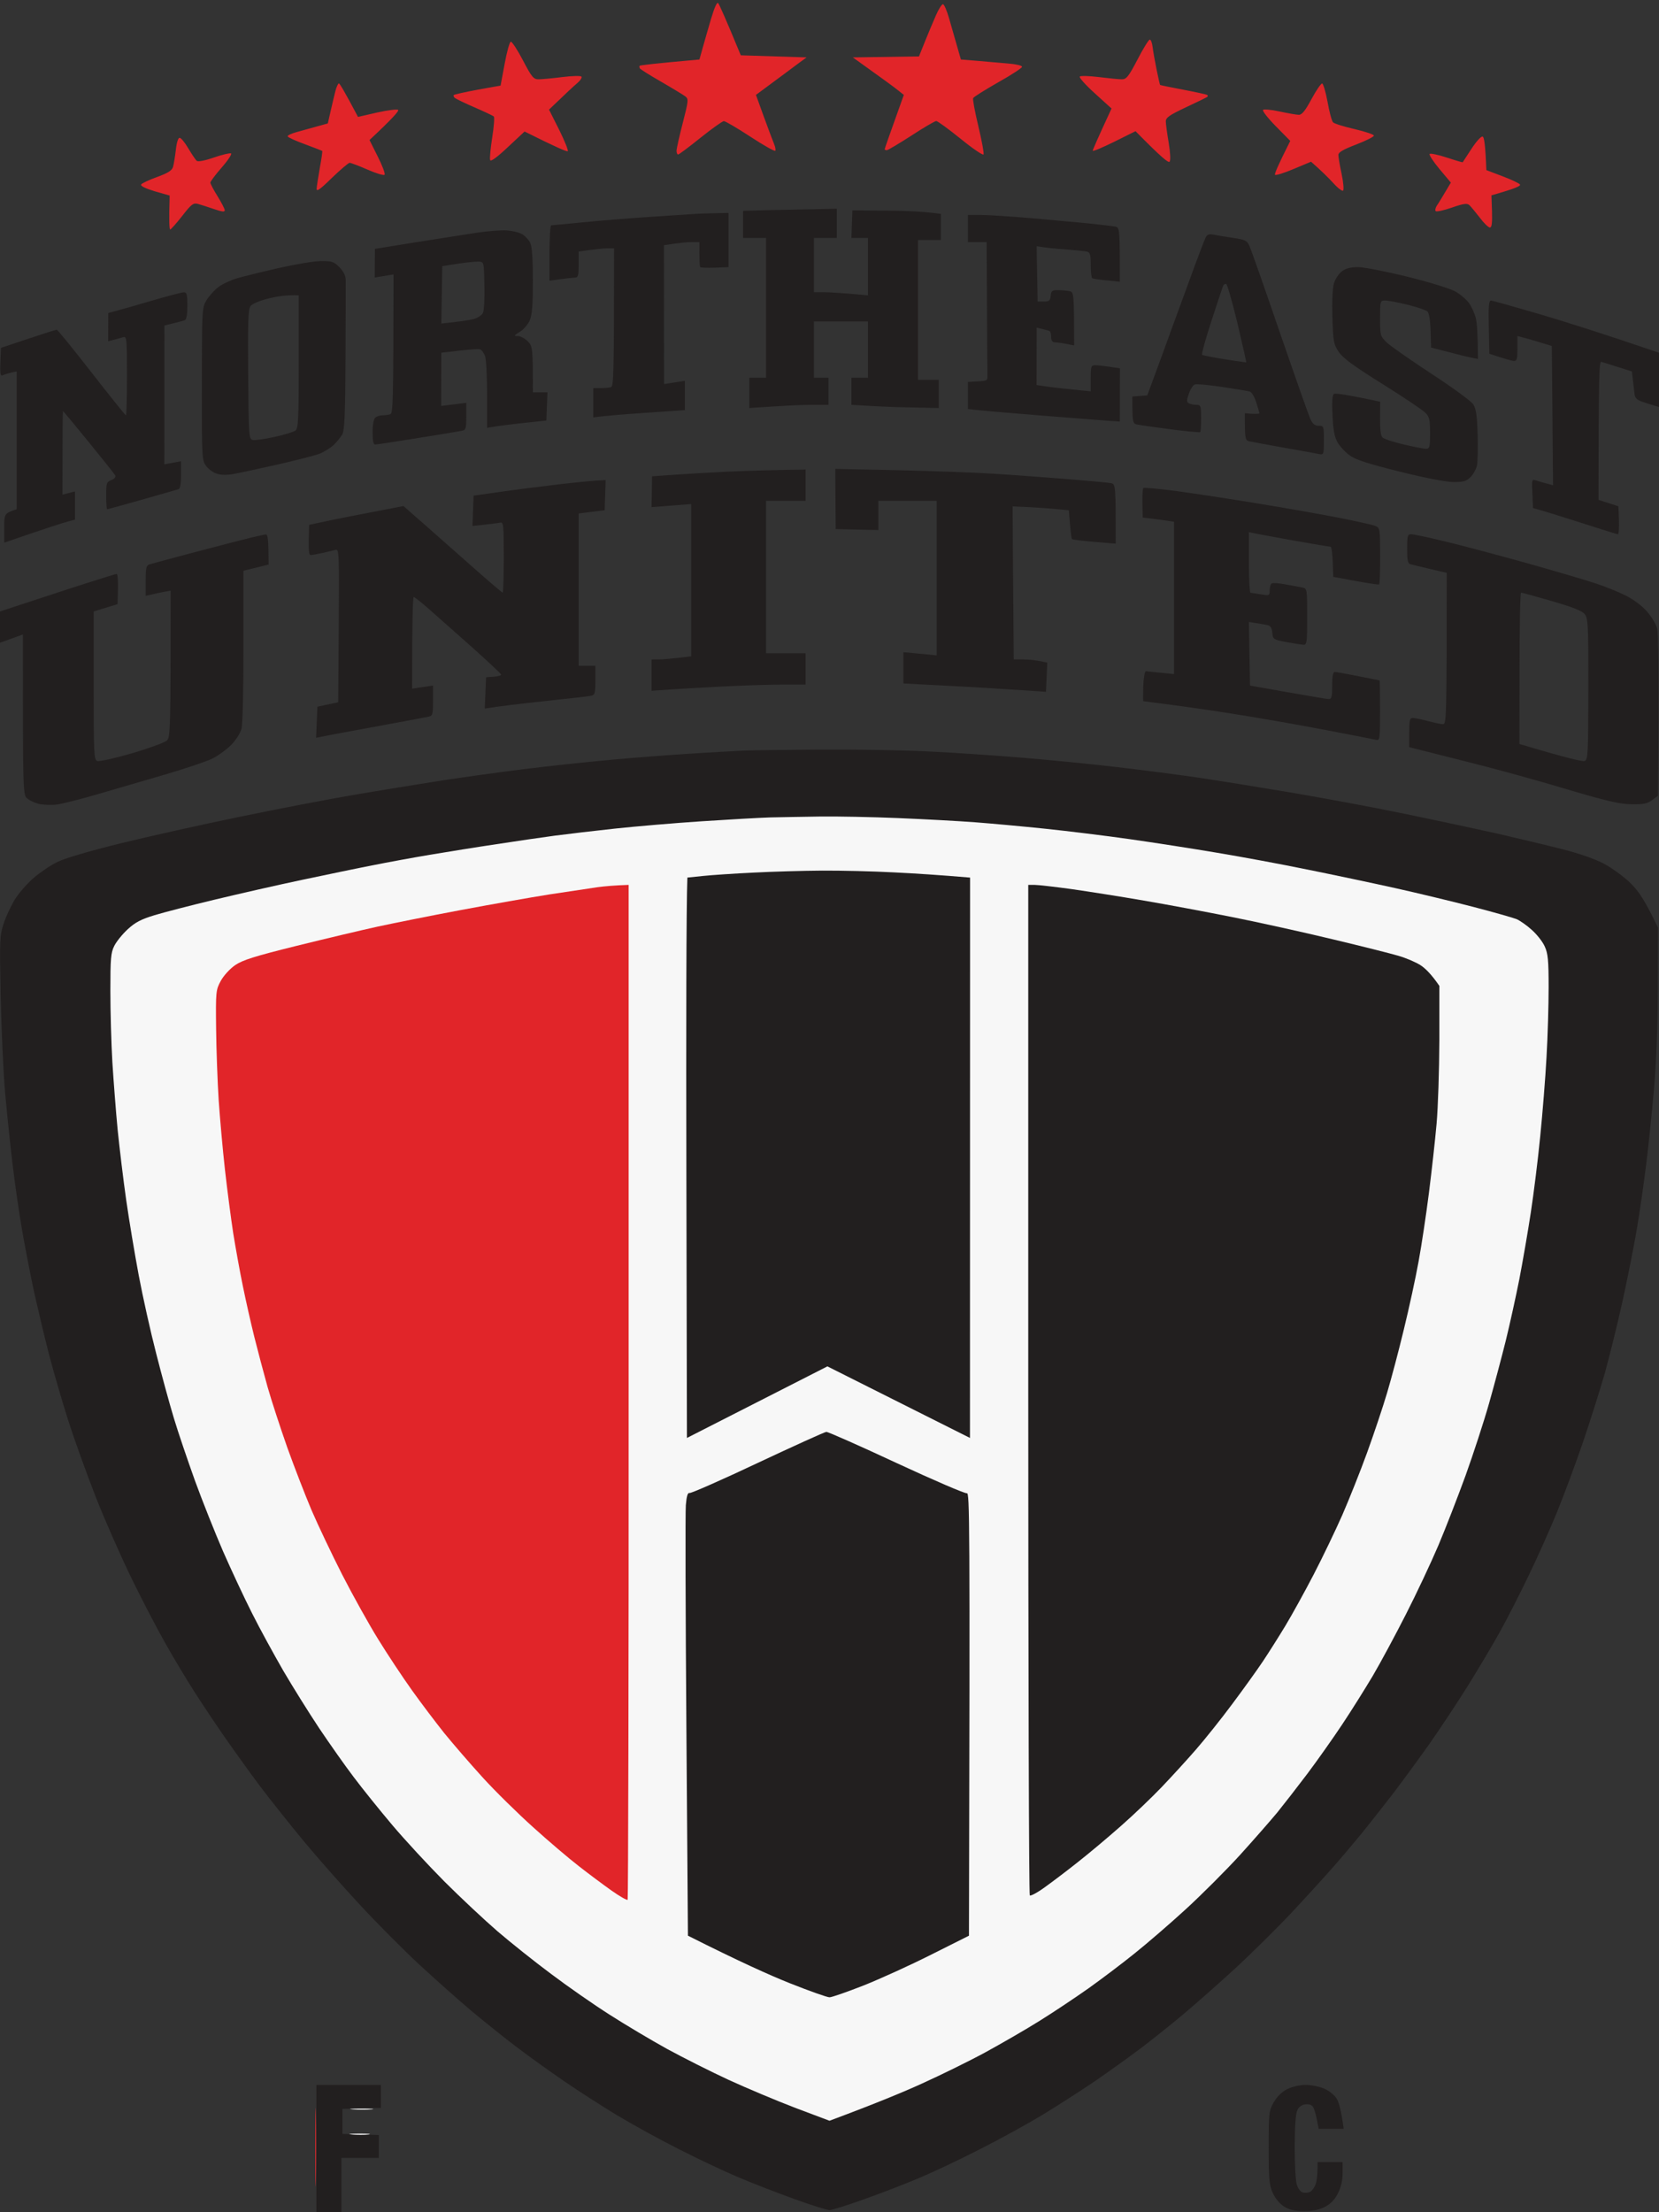 <svg xmlns="http://www.w3.org/2000/svg" viewBox="0 0 150 200" width="150" height="200">
	<rect x="0" y="0" width="150" height="200" fill="#333333" stroke="none"/>
	<style>
		tspan { white-space:pre }
		.shp0 { fill: #e12529 } 
		.shp1 { fill: #221f1f } 
		.shp2 { fill: #f7f7f7 } 
	</style>
	<g >
		<path class="shp0" d="M64.29 1.7C64.03 2.58 63.69 3.77 63.53 4.34L63.24 5.38C59.08 5.75 57.85 5.9 57.83 5.95C57.8 6 57.81 6.1 57.85 6.18C57.89 6.26 58.75 6.8 59.78 7.39C60.8 7.98 61.78 8.58 61.96 8.71C62.27 8.95 62.25 9.1 61.73 11.13C61.42 12.33 61.17 13.45 61.17 13.63C61.17 13.81 61.23 13.96 61.31 13.97C61.39 13.97 62.3 13.29 63.33 12.46C64.37 11.63 65.32 10.95 65.45 10.95C65.58 10.95 66.66 11.58 67.85 12.36C69.04 13.14 70.05 13.71 70.1 13.63C70.15 13.55 70.1 13.28 69.99 13.02C69.88 12.76 69.47 11.66 69.07 10.57L68.35 8.58C70.88 6.71 71.91 5.94 72.27 5.67L72.93 5.19L66.98 5C65.53 1.49 65.03 0.39 64.93 0.28C64.83 0.16 64.59 0.69 64.29 1.7ZM84.63 1.37C84.39 1.91 83.95 2.97 83.64 3.73L83.09 5.1L77.11 5.19C79.85 7.15 80.89 7.91 81.18 8.15L81.72 8.58C80.38 12.31 79.99 13.44 79.99 13.49C79.99 13.54 80.07 13.58 80.18 13.58C80.28 13.58 81.27 12.99 82.39 12.27C83.5 11.54 84.52 10.95 84.65 10.94C84.77 10.94 85.77 11.67 86.86 12.55C87.94 13.43 88.88 14.07 88.93 13.96C88.98 13.86 88.77 12.71 88.46 11.42C88.15 10.12 87.93 8.97 87.99 8.87C88.04 8.76 89.05 8.13 90.24 7.45C91.44 6.78 92.41 6.14 92.41 6.04C92.41 5.93 91.88 5.8 91.23 5.75C90.59 5.69 89.34 5.59 88.47 5.51L86.88 5.38C86.33 3.48 86.01 2.35 85.81 1.65C85.61 0.95 85.36 0.38 85.26 0.38C85.15 0.38 84.87 0.82 84.63 1.37ZM102.85 5.38C102.05 6.91 101.85 7.17 101.44 7.17C101.18 7.17 100.25 7.08 99.37 6.97C98.49 6.86 97.71 6.84 97.63 6.92C97.55 7.01 98.16 7.69 98.99 8.44L100.5 9.81C99.18 12.66 98.8 13.55 98.8 13.63C98.81 13.71 99.68 13.34 100.74 12.82L102.67 11.86C105.05 14.28 105.64 14.74 105.75 14.62C105.85 14.51 105.82 13.83 105.67 12.92C105.53 12.09 105.41 11.22 105.41 10.99C105.4 10.64 105.7 10.42 107.23 9.7C108.24 9.23 109.11 8.8 109.16 8.76C109.21 8.71 109.21 8.64 109.16 8.59C109.11 8.54 108.13 8.33 106.99 8.11C105.86 7.9 104.91 7.7 104.89 7.68C104.87 7.66 104.73 7.05 104.58 6.32C104.43 5.59 104.27 4.68 104.22 4.29C104.18 3.9 104.06 3.58 103.96 3.58C103.86 3.58 103.36 4.39 102.85 5.38ZM45.63 5.76C45.43 6.85 45.26 7.74 45.26 7.74C45.26 7.74 44.33 7.9 43.19 8.11C42.05 8.32 41.08 8.54 41.03 8.59C40.98 8.64 41.02 8.76 41.12 8.85C41.23 8.94 42.03 9.33 42.91 9.71C43.79 10.09 44.57 10.46 44.65 10.53C44.72 10.6 44.66 11.47 44.5 12.45C44.35 13.44 44.26 14.35 44.32 14.48C44.38 14.63 44.98 14.19 45.92 13.3L47.43 11.89C50.35 13.35 51.26 13.73 51.33 13.67C51.41 13.62 51.06 12.75 50.56 11.74L49.64 9.91C51.21 8.4 51.9 7.76 52.19 7.52C52.48 7.27 52.65 7.01 52.57 6.92C52.48 6.84 51.7 6.86 50.82 6.97C49.94 7.08 48.98 7.17 48.7 7.17C48.24 7.17 48.08 6.98 47.29 5.47C46.8 4.53 46.3 3.77 46.19 3.77C46.08 3.77 45.83 4.67 45.63 5.76ZM30.32 8.25C30.22 8.64 30.03 9.46 29.89 10.06L29.64 11.16C28.18 11.56 27.36 11.79 26.86 11.93C26.37 12.06 25.98 12.24 26.01 12.33C26.04 12.42 26.74 12.74 27.57 13.04C28.4 13.35 29.1 13.62 29.13 13.64C29.17 13.66 29.07 14.35 28.92 15.16C28.78 15.98 28.64 16.83 28.63 17.05C28.61 17.36 28.91 17.16 30.01 16.08C30.79 15.33 31.51 14.72 31.61 14.72C31.72 14.72 32.44 14.99 33.22 15.33C33.99 15.67 34.69 15.88 34.77 15.8C34.85 15.71 34.57 14.98 34.16 14.16L33.41 12.66C35.54 10.67 36.09 10.02 36 9.94C35.92 9.85 35.07 9.96 34.11 10.17L32.37 10.57C31.13 8.22 30.71 7.54 30.64 7.54C30.56 7.55 30.42 7.87 30.32 8.25ZM118.58 8.96C118.02 10 117.72 10.38 117.44 10.38C117.23 10.38 116.45 10.24 115.7 10.08C114.95 9.92 114.27 9.85 114.2 9.94C114.12 10.02 114.64 10.69 115.36 11.42L116.66 12.74C115.52 15 115.23 15.72 115.28 15.8C115.33 15.88 116.09 15.65 116.96 15.28L118.54 14.62C119.51 15.47 120.13 16.09 120.55 16.55C120.96 17.01 121.36 17.31 121.44 17.23C121.52 17.14 121.46 16.46 121.3 15.71C121.14 14.96 121.01 14.19 121.01 14.01C121.01 13.77 121.43 13.52 122.61 13.07C123.49 12.73 124.22 12.37 124.22 12.26C124.22 12.16 123.43 11.89 122.47 11.67C121.52 11.45 120.64 11.18 120.53 11.06C120.41 10.94 120.19 10.11 120.03 9.2C119.86 8.29 119.64 7.55 119.54 7.55C119.43 7.55 119 8.18 118.58 8.96ZM133.06 13.43C132.63 14.09 132.27 14.64 132.25 14.67C132.23 14.69 131.58 14.5 130.8 14.24C130.03 13.99 129.33 13.84 129.26 13.92C129.19 13.99 129.59 14.61 130.15 15.28L131.18 16.51C130.4 17.83 130.06 18.38 129.92 18.58C129.78 18.79 129.74 19.02 129.81 19.09C129.89 19.16 130.55 19.02 131.27 18.77C132.33 18.4 132.64 18.36 132.85 18.54C132.99 18.67 133.41 19.18 133.79 19.67C134.16 20.17 134.58 20.57 134.71 20.57C134.88 20.57 134.93 20.17 134.9 19.11L134.85 17.66C137.07 17.03 137.51 16.81 137.43 16.68C137.36 16.57 136.64 16.23 135.84 15.93L134.39 15.38C134.3 13.04 134.19 12.41 134.06 12.35C133.93 12.29 133.5 12.76 133.06 13.43ZM15.9 13.54C15.83 14.13 15.72 14.82 15.65 15.07C15.56 15.41 15.22 15.63 14.21 16C13.48 16.26 12.83 16.57 12.76 16.68C12.68 16.81 13.13 17.03 13.98 17.29L15.34 17.68C15.27 20.06 15.31 20.75 15.39 20.75C15.46 20.74 15.95 20.19 16.47 19.53C17.29 18.47 17.47 18.33 17.88 18.43C18.14 18.5 18.79 18.71 19.34 18.9C20.07 19.15 20.32 19.18 20.32 19.01C20.32 18.88 20.02 18.31 19.67 17.74C19.31 17.17 19.02 16.61 19.02 16.51C19.02 16.41 19.48 15.79 20.05 15.14C20.62 14.49 20.99 13.92 20.89 13.87C20.79 13.82 20.09 13.98 19.34 14.24C18.51 14.53 17.9 14.64 17.79 14.54C17.68 14.45 17.34 13.94 17.03 13.42C16.72 12.89 16.37 12.46 16.24 12.46C16.11 12.45 15.97 12.89 15.9 13.54Z" />
		<path fill-rule="evenodd" class="shp1" d="M75.66 18.87L75.66 21.51L73.59 21.51L73.59 26.42L74.48 26.42C74.97 26.42 76.08 26.48 78.48 26.7L78.48 21.51L76.98 21.51L77.07 19.02L80.18 19.04C81.88 19.05 83.68 19.13 85.07 19.34L85.07 21.7L83 21.7L83 34.34L84.88 34.34L84.88 36.89L82.48 36.84C81.16 36.82 79.38 36.75 76.98 36.6L76.98 34.15L78.48 34.15L78.48 29.06L73.59 29.06L73.59 34.15L74.91 34.15L74.91 36.6L73.35 36.6C72.5 36.6 70.89 36.67 67.75 36.89L67.75 34.15L69.26 34.15L69.26 21.51L67.19 21.51L67.19 19.06L69.4 19C70.62 18.97 72.52 18.93 75.66 18.87ZM65.87 19.25L65.87 24.15L64.63 24.2C63.95 24.22 63.36 24.2 63.31 24.15C63.26 24.1 63.23 23.57 63.24 21.89L62.53 21.89C62.14 21.88 61.42 21.95 60.03 22.17L60.04 34.72L61.92 34.43L61.92 37.08L58.39 37.32C56.45 37.45 54.59 37.6 53.64 37.74L53.64 35.09L54.3 35.09C54.66 35.09 55.08 35.05 55.24 35C55.48 34.92 55.52 34.05 55.52 22.45L54.91 22.45C54.57 22.46 53.85 22.52 52.32 22.74L52.32 23.92C52.32 24.91 52.27 25.09 51.99 25.1C51.81 25.1 51.22 25.16 49.68 25.38L49.68 22.88C49.69 21.5 49.75 20.38 49.83 20.37C49.91 20.37 51.15 20.25 52.6 20.11C54.05 19.96 56.68 19.75 58.44 19.63C60.2 19.52 61.98 19.4 62.39 19.37C62.8 19.33 63.76 19.29 65.87 19.25ZM87.52 19.43L88.69 19.43C89.34 19.44 91.31 19.56 93.07 19.71C94.83 19.87 97.2 20.08 98.34 20.19C99.48 20.31 100.6 20.44 100.83 20.48C101.24 20.56 101.25 20.63 101.25 25.47L100.08 25.35C99.43 25.29 98.84 25.2 98.76 25.16C98.68 25.13 98.62 24.58 98.62 23.96C98.62 23.04 98.56 22.82 98.29 22.75C98.11 22.7 97.24 22.62 96.36 22.55C95.48 22.49 94.53 22.4 93.73 22.26L93.82 27.26L94.39 27.26C94.86 27.26 94.96 27.19 95 26.75C95.04 26.29 95.12 26.23 95.66 26.23C95.99 26.23 96.46 26.27 96.69 26.32C97.1 26.41 97.11 26.48 97.12 31.23L96.41 31.09C96.02 31.01 95.55 30.95 95.37 30.95C95.15 30.94 95.04 30.79 95.04 30.47C95.04 30.21 94.98 29.97 94.9 29.93C94.83 29.89 94.53 29.81 93.73 29.62L93.72 34.81L94.62 34.94C95.11 35.02 96.21 35.14 98.62 35.38L98.62 34.2C98.62 33.1 98.65 33.02 99.04 33.02C99.28 33.02 99.87 33.08 101.26 33.3L101.25 38.11L100.17 38.04C99.58 37.99 96.76 37.77 93.91 37.55C91.07 37.32 88.46 37.1 87.52 36.98L87.52 34.53L88.41 34.48C89.3 34.43 89.3 34.43 89.28 33.77C89.27 33.41 89.25 30.59 89.21 21.89L87.52 21.89L87.52 19.43ZM45.83 20.83C46.35 20.87 46.98 21.02 47.24 21.19C47.5 21.35 47.82 21.7 47.95 21.97C48.1 22.29 48.18 23.42 48.18 25.38C48.18 27.56 48.11 28.47 47.9 28.96C47.74 29.33 47.34 29.79 47 30C46.46 30.33 46.44 30.38 46.82 30.38C47.05 30.38 47.45 30.59 47.71 30.85C48.16 31.3 48.18 31.43 48.18 35.47L49.5 35.47L49.4 38.02L47.33 38.24C46.2 38.36 44.99 38.51 44.04 38.68L44.04 35.66C44.04 34 43.96 32.43 43.85 32.17C43.75 31.91 43.56 31.65 43.43 31.59C43.3 31.53 42.45 31.57 39.9 31.89L39.89 36.7L42.16 36.42L42.16 37.64C42.16 38.76 42.12 38.88 41.73 38.95C41.5 39 39.7 39.3 37.74 39.61C35.77 39.93 34.05 40.19 33.92 40.19C33.76 40.19 33.69 39.84 33.69 39.1C33.68 38.5 33.78 37.91 33.91 37.78C34.04 37.65 34.34 37.55 34.57 37.55C34.81 37.55 35.13 37.5 35.29 37.45C35.53 37.37 35.57 36.49 35.58 24.81L33.88 25.09L33.9 22.5L37.61 21.9C39.64 21.58 42.12 21.19 43.1 21.04C44.08 20.89 45.31 20.8 45.83 20.83ZM39.99 24.06L39.9 29.25C41.58 29.08 42.38 28.95 42.77 28.86C43.16 28.76 43.56 28.51 43.66 28.3C43.77 28.09 43.83 26.97 43.8 25.8C43.76 23.68 43.76 23.68 43.29 23.65C43.03 23.64 42.18 23.72 41.41 23.84L39.99 24.06ZM109.7 21.21C109.97 21.27 110.77 21.4 111.46 21.5C112.64 21.68 112.75 21.74 113 22.31C113.15 22.65 114.38 26.15 115.73 30.09C117.09 34.04 118.32 37.54 118.48 37.88C118.68 38.33 118.88 38.49 119.23 38.49C119.69 38.49 119.7 38.53 119.7 39.81C119.7 41.08 119.68 41.13 119.28 41.05C119.04 41 117.62 40.74 116.12 40.48C114.62 40.21 113.2 39.95 112.97 39.9C112.58 39.82 112.55 39.7 112.55 37.36L113.2 37.41C113.57 37.43 113.86 37.41 113.87 37.36C113.87 37.31 113.74 36.86 113.58 36.37C113.41 35.83 113.17 35.44 112.97 35.39C112.79 35.34 111.67 35.16 110.48 34.98C109.29 34.8 108.19 34.7 108.03 34.76C107.87 34.81 107.63 35.19 107.49 35.59C107.28 36.2 107.28 36.34 107.49 36.46C107.63 36.54 107.94 36.6 108.17 36.6C108.56 36.6 108.6 36.69 108.6 37.78C108.6 38.43 108.57 39 108.52 39.06C108.47 39.11 107.26 39 105.83 38.81C104.4 38.62 103.04 38.43 102.81 38.38C102.42 38.31 102.38 38.2 102.38 35.85L103.73 35.75L104.91 32.55C105.55 30.78 106.7 27.64 107.46 25.57C108.21 23.49 108.92 21.64 109.02 21.45C109.15 21.2 109.34 21.14 109.7 21.21ZM109.55 28.96C109.01 30.62 108.62 32.02 108.69 32.08C108.76 32.13 109.68 32.31 110.73 32.48C111.78 32.64 112.66 32.77 112.68 32.76C112.7 32.75 112.34 31.14 111.88 29.2C111.41 27.25 110.95 25.66 110.86 25.66C110.76 25.66 110.65 25.72 110.61 25.8C110.56 25.88 110.09 27.3 109.55 28.96ZM29.03 23.6C29.99 23.59 30.18 23.65 30.68 24.15C31.06 24.54 31.25 24.91 31.26 25.33C31.26 25.67 31.26 28.83 31.24 32.36C31.22 37.28 31.15 38.88 30.96 39.25C30.82 39.5 30.47 39.94 30.18 40.22C29.88 40.5 29.3 40.86 28.89 41.02C28.48 41.18 26.78 41.61 25.13 41.99C23.47 42.36 21.69 42.75 21.17 42.84C20.56 42.96 20.02 42.96 19.62 42.83C19.28 42.73 18.84 42.41 18.63 42.12C18.26 41.62 18.24 41.35 18.25 34.72C18.26 27.92 18.26 27.82 18.68 27.13C18.91 26.75 19.4 26.21 19.76 25.94C20.12 25.67 20.89 25.32 21.46 25.15C22.02 24.99 23.72 24.57 25.22 24.23C26.72 23.89 28.44 23.6 29.03 23.6ZM22.65 27.67C22.44 27.95 22.4 29.12 22.44 33.87C22.49 39.54 22.5 39.71 22.87 39.78C23.07 39.82 23.96 39.69 24.83 39.5C25.7 39.31 26.55 39.05 26.71 38.93C26.97 38.74 27.01 37.94 27.01 32.7L27.01 26.7C25.99 26.65 25.06 26.79 24.3 26.98C23.48 27.18 22.8 27.47 22.65 27.67ZM122.79 24.15C123.31 24.15 125.31 24.54 127.23 25.01C129.14 25.48 131.09 26.08 131.56 26.34C132.02 26.59 132.59 27.08 132.83 27.41C133.06 27.74 133.34 28.36 133.44 28.77C133.54 29.19 133.62 30.19 133.63 32.45L133.11 32.35C132.82 32.3 131.87 32.07 129.39 31.42L129.35 29.91C129.32 28.99 129.21 28.31 129.07 28.16C128.93 28.04 128.13 27.76 127.27 27.55C126.42 27.34 125.51 27.17 125.25 27.17C124.79 27.17 124.78 27.19 124.78 28.77C124.78 30.34 124.8 30.39 125.39 30.97C125.73 31.29 127.55 32.56 129.44 33.8C131.33 35.03 133.02 36.27 133.2 36.55C133.46 36.94 133.55 37.56 133.6 39.24C133.63 40.43 133.61 41.69 133.55 42.03C133.49 42.37 133.23 42.85 132.98 43.11C132.59 43.51 132.34 43.58 131.42 43.58C130.76 43.58 128.85 43.21 126.57 42.64C123.75 41.94 122.62 41.58 122.06 41.19C121.65 40.9 121.15 40.36 120.94 40C120.66 39.51 120.54 38.88 120.48 37.55C120.42 36.31 120.46 35.71 120.61 35.61C120.73 35.54 121.72 35.66 124.79 36.32L124.78 37.83C124.77 38.84 124.84 39.41 125.01 39.56C125.14 39.69 125.99 39.96 126.9 40.18C127.8 40.39 128.71 40.57 128.92 40.57C129.26 40.57 129.3 40.44 129.3 39.15C129.3 37.94 129.24 37.68 128.87 37.31C128.64 37.07 126.89 35.9 124.99 34.71C122.38 33.08 121.41 32.37 121.04 31.81C120.58 31.12 120.54 30.88 120.47 28.69C120.43 27.25 120.48 26.04 120.61 25.61C120.73 25.22 121.05 24.74 121.33 24.53C121.68 24.26 122.12 24.15 122.79 24.15ZM16.61 26.43C16.89 26.42 16.94 26.59 16.94 27.64C16.94 28.45 16.86 28.9 16.7 28.95C16.57 29 16.11 29.13 14.87 29.43L14.86 41.98L16.37 41.7L16.37 42.92C16.37 43.74 16.29 44.18 16.14 44.23C16.01 44.27 14.53 44.69 12.85 45.17C11.16 45.65 9.74 46.04 9.69 46.04C9.64 46.04 9.6 45.49 9.6 44.81C9.6 43.68 9.63 43.57 10.07 43.4C10.36 43.28 10.49 43.12 10.41 42.97C10.34 42.84 9.26 41.48 8.01 39.95C6.76 38.41 5.72 37.16 5.69 37.16C5.67 37.17 5.65 38.87 5.65 44.72L6.78 44.43L6.78 46.98L6.07 47.17C5.68 47.27 4.24 47.73 0.38 49.06L0.38 47.74C0.38 46.44 0.39 46.41 1.51 46.04L1.51 33.58L1.08 33.67C0.85 33.72 0.5 33.82 0.31 33.9C-0.01 34.05 -0.03 33.96 0.09 31.45L2.54 30.63C3.89 30.18 5.05 29.81 5.13 29.81C5.21 29.81 6.62 31.55 8.28 33.68C9.94 35.81 11.33 37.55 11.39 37.55C11.44 37.55 11.48 35.93 11.48 33.96C11.48 30.63 11.46 30.39 11.15 30.48C10.97 30.54 10.59 30.65 9.78 30.85L9.79 28.3L10.49 28.11C10.88 28.01 12.34 27.59 13.74 27.18C15.14 26.77 16.43 26.43 16.61 26.43ZM134.8 27.17C134.93 27.17 136.94 27.74 139.27 28.42C141.6 29.11 144.97 30.17 150 31.89L150 36.79L149.58 36.67C149.34 36.6 148.86 36.45 148.49 36.32C148.02 36.16 147.82 35.97 147.79 35.64C147.76 35.39 147.7 34.83 147.55 33.58L146.28 33.18C145.58 32.96 144.91 32.74 144.78 32.71C144.59 32.66 144.54 33.99 144.53 45.19L146.33 45.77L146.38 47.04C146.4 47.73 146.36 48.3 146.28 48.3C146.21 48.3 144.74 47.84 143.04 47.29C141.33 46.74 139.63 46.21 138.61 45.93L138.55 44.62C138.49 43.31 138.49 43.3 138.93 43.45C139.17 43.53 139.6 43.66 140.42 43.87L140.31 31.28L139.27 30.96C138.7 30.78 138 30.58 137.2 30.38L137.2 31.51C137.2 32.47 137.15 32.64 136.87 32.63C136.69 32.62 136.12 32.47 134.66 31.98L134.61 29.58C134.57 27.72 134.61 27.17 134.8 27.17ZM72.84 42.45L72.84 45.28L69.26 45.28L69.26 59.06L72.84 59.06L72.84 61.89L70.81 61.89C69.7 61.89 67.18 61.97 65.21 62.07C63.25 62.17 61.02 62.3 58.91 62.45L58.91 59.62L59.52 59.62C59.86 59.62 60.66 59.56 62.49 59.34L62.49 45.57L58.91 45.85L58.96 43.06L60.96 42.92C62.06 42.84 64.23 42.72 65.78 42.64C67.33 42.57 69.55 42.5 72.84 42.45ZM75.52 42.39L81.19 42.51C84.31 42.58 88.21 42.72 89.87 42.83C91.52 42.93 94.49 43.15 96.46 43.31C98.42 43.47 100.22 43.63 100.45 43.68C100.87 43.77 100.88 43.83 100.88 49.15L98.95 48.99C97.89 48.9 96.98 48.79 96.93 48.74C96.87 48.69 96.79 48.08 96.64 46.13L95.33 46.01C94.6 45.94 93.46 45.86 91.56 45.78L91.56 46.57C91.56 47 91.58 50.12 91.66 59.62L92.55 59.62C93.04 59.62 93.72 59.68 94.69 59.91L94.57 62.55L94.01 62.5C93.7 62.48 92.13 62.38 90.53 62.28C88.92 62.17 86.28 62.02 81.68 61.79L81.68 58.96L84.69 59.25L84.69 45.28L79.42 45.28L79.42 47.92L75.56 47.83L75.52 42.39ZM54.76 43.4L54.67 46.13L52.32 46.42L52.32 60.19L53.83 60.19L53.83 61.51C53.83 62.73 53.79 62.84 53.4 62.91C53.17 62.96 51.29 63.17 49.22 63.39C47.15 63.61 45.09 63.85 43.83 64.06L43.95 61.23L44.65 61.18C45.04 61.15 45.34 61.06 45.31 60.98C45.28 60.89 44.08 59.77 42.63 58.47C41.18 57.18 39.44 55.64 38.77 55.05C38.1 54.46 37.48 53.97 37.41 53.97C37.33 53.97 37.26 55.83 37.26 62.26L39.15 61.98L39.15 63.35C39.15 64.61 39.12 64.72 38.72 64.8C38.49 64.85 36.39 65.24 34.07 65.67C31.74 66.09 29.55 66.5 28.58 66.7L28.7 63.89L30.58 63.49L30.63 56.56C30.67 50.03 30.66 49.63 30.35 49.71C30.17 49.76 29.64 49.88 29.17 49.99C28.71 50.09 28.22 50.18 28.09 50.18C27.92 50.19 27.87 49.82 27.95 47.45L29.45 47.13C30.28 46.95 32.2 46.57 36.48 45.75L38.52 47.54C39.64 48.53 41.64 50.29 42.96 51.46C44.28 52.63 45.4 53.58 45.45 53.58C45.5 53.58 45.55 52.14 45.55 50.38C45.55 47.42 45.52 47.18 45.22 47.25C45.04 47.29 44.4 47.38 42.72 47.55L42.82 44.81L45.08 44.49C46.32 44.31 48.73 44 50.44 43.8C52.15 43.6 53.82 43.43 54.76 43.4ZM106.19 44.37C107.67 44.57 110.95 45.06 113.49 45.48C116.02 45.89 119.41 46.49 121.02 46.8C122.62 47.12 124.12 47.45 124.36 47.55C124.77 47.73 124.78 47.83 124.79 50.24C124.79 51.61 124.75 52.78 124.7 52.83C124.65 52.88 123.69 52.75 120.55 52.15L120.5 50.79C120.47 50.05 120.39 49.43 120.31 49.43C120.23 49.43 118.73 49.18 116.97 48.87C115.21 48.55 113.58 48.26 112.92 48.11L112.92 50.85C112.92 52.35 112.99 53.59 113.06 53.59C113.14 53.6 113.56 53.66 114 53.73C114.78 53.86 114.8 53.85 114.8 53.35C114.8 53.06 114.89 52.79 114.99 52.74C115.1 52.68 115.67 52.73 116.26 52.84C116.86 52.95 117.54 53.07 117.77 53.12C118.18 53.21 118.19 53.26 118.19 55.75C118.19 58.06 118.16 58.3 117.86 58.29C117.68 58.28 116.98 58.17 116.31 58.05C115.12 57.82 115.09 57.79 115.04 57.21C115.01 56.81 114.88 56.58 114.66 56.53C114.48 56.48 114.02 56.4 112.92 56.23L113.02 61.98L116.41 62.58C118.27 62.91 119.94 63.19 120.12 63.2C120.4 63.21 120.45 63.03 120.45 61.98C120.45 61.13 120.52 60.75 120.69 60.75C120.82 60.75 121.77 60.92 122.8 61.13C123.84 61.34 124.71 61.51 124.73 61.51C124.76 61.51 124.78 62.74 124.78 64.25C124.78 66.76 124.75 66.97 124.45 66.89C124.27 66.85 122.3 66.46 120.08 66.04C117.85 65.61 114.5 65.02 112.64 64.72C110.78 64.41 107.94 63.99 106.34 63.78C104.73 63.57 103.4 63.39 103.37 63.39C103.35 63.4 103.35 62.78 103.37 62.03C103.4 61.25 103.5 60.67 103.61 60.68C103.71 60.7 104.32 60.76 106.15 60.94L106.15 47.17L105.63 47.09C105.35 47.04 104.71 46.96 103.32 46.79L103.29 45.5C103.28 44.79 103.31 44.17 103.38 44.12C103.44 44.07 104.71 44.18 106.19 44.37ZM24.04 48.32C24.21 48.31 24.28 48.69 24.29 51.04L22.01 51.6L22.01 58.4C22.02 62.31 21.94 65.49 21.83 65.9C21.73 66.29 21.31 66.93 20.89 67.36C20.48 67.77 19.71 68.33 19.2 68.58C18.68 68.84 16.63 69.53 14.63 70.11C12.64 70.69 9.91 71.49 8.56 71.88C7.22 72.27 5.69 72.65 5.18 72.73C4.66 72.8 3.9 72.77 3.48 72.67C3.07 72.56 2.58 72.32 2.4 72.13C2.09 71.82 2.06 71.22 2.07 57.36L0 58.11L0 55.28L5.18 53.58C8.02 52.65 10.44 51.89 10.54 51.89C10.65 51.89 10.71 52.44 10.63 54.62L8.47 55.28L8.47 61.98C8.47 68.19 8.49 68.69 8.8 68.8C8.98 68.86 10.4 68.55 11.95 68.1C13.5 67.64 14.92 67.12 15.1 66.94C15.4 66.63 15.43 66.04 15.43 53.4L14.92 53.49C14.63 53.54 14.12 53.65 13.17 53.87L13.17 52.5C13.17 51.36 13.23 51.11 13.5 51.03C13.68 50.97 15.57 50.46 17.69 49.9C19.81 49.34 22.06 48.76 22.68 48.61C23.3 48.46 23.91 48.33 24.04 48.32ZM127.6 48.3C127.81 48.3 129.19 48.59 130.66 48.95C132.14 49.3 135.46 50.19 138.05 50.91C140.64 51.64 143.43 52.46 144.26 52.74C145.09 53.01 146.31 53.5 146.97 53.83C147.7 54.2 148.47 54.77 148.91 55.28C149.32 55.75 149.73 56.43 149.83 56.79C149.94 57.19 150 60.31 149.91 71.94L149.37 72.34C148.94 72.66 148.59 72.73 147.49 72.71C146.41 72.69 145.25 72.42 141.62 71.34C139.14 70.59 135.24 69.52 132.97 68.95C130.69 68.37 128.51 67.82 127.42 67.55L127.42 66.23C127.42 65.09 127.46 64.91 127.74 64.91C127.93 64.91 128.54 65.04 129.11 65.19C129.68 65.34 130.29 65.47 130.47 65.47C130.78 65.47 130.8 65.02 130.81 51.79L129.35 51.45C128.54 51.26 127.74 51.07 127.56 51.02C127.28 50.96 127.23 50.72 127.23 49.62C127.23 48.43 127.26 48.3 127.6 48.3ZM137.38 67.26C141.69 68.55 143.09 68.86 143.27 68.8C143.58 68.69 143.6 68.2 143.61 62.31C143.62 56.46 143.59 55.91 143.28 55.52C143.04 55.22 142.19 54.89 140.31 54.34C138.86 53.92 137.61 53.58 137.53 53.58C137.45 53.58 137.39 56.66 137.39 60.42L137.38 67.26ZM74.15 67.77C77.31 67.75 81.67 67.82 83.85 67.93C86.02 68.03 89.87 68.29 92.41 68.5C94.95 68.71 98.84 69.09 101.07 69.36C103.29 69.62 106.55 70.04 108.31 70.3C110.07 70.56 113.8 71.16 116.59 71.63C119.39 72.1 124.09 72.97 127.04 73.58C129.99 74.19 133.76 75 135.41 75.37C137.07 75.75 139.61 76.36 141.06 76.72C142.73 77.14 144.18 77.64 145.01 78.08C145.73 78.46 146.8 79.24 147.39 79.81C148.14 80.54 148.68 81.3 149.91 83.87L149.89 89.25C149.89 92.69 149.76 95.98 149.55 98.4C149.37 100.47 149.06 103.53 148.85 105.19C148.65 106.85 148.27 109.48 148.01 111.04C147.75 112.59 147.15 115.61 146.68 117.74C146.21 119.86 145.49 122.75 145.1 124.15C144.7 125.55 143.83 128.31 143.16 130.28C142.49 132.25 141.42 135.14 140.78 136.7C140.15 138.25 138.99 140.84 138.21 142.45C137.44 144.06 136.29 146.31 135.66 147.45C135.03 148.59 133.74 150.76 132.81 152.26C131.87 153.77 130.3 156.15 129.32 157.55C128.33 158.95 126.81 161.03 125.94 162.17C125.06 163.31 123.79 164.92 123.12 165.75C122.44 166.58 121.29 167.94 120.56 168.77C119.83 169.6 118.17 171.43 116.86 172.83C115.55 174.23 113.22 176.54 111.68 177.96C110.14 179.37 107.99 181.27 106.9 182.18C105.81 183.09 104.12 184.44 103.14 185.18C102.15 185.93 100.29 187.26 99 188.15C97.7 189.03 95.54 190.42 94.2 191.23C92.85 192.05 90.31 193.44 88.55 194.33C86.79 195.23 84.38 196.37 83.19 196.87C82 197.38 79.75 198.25 78.2 198.8C76.65 199.36 75.21 199.81 75 199.81C74.79 199.81 73.35 199.36 71.8 198.8C70.25 198.24 67.92 197.34 66.62 196.78C65.33 196.23 62.92 195.09 61.26 194.24C59.6 193.4 57.15 192.05 55.8 191.24C54.46 190.43 52.3 189.04 51 188.15C49.71 187.26 47.8 185.9 46.77 185.11C45.73 184.33 43.91 182.87 42.72 181.88C41.53 180.88 39.37 178.96 37.92 177.62C36.47 176.27 34.07 173.86 32.58 172.25C31.09 170.65 28.81 168.07 27.51 166.51C26.22 164.95 24.43 162.7 23.53 161.51C22.64 160.32 21.23 158.36 20.4 157.17C19.57 155.98 18.29 154.07 17.56 152.92C16.83 151.78 15.66 149.83 14.96 148.58C14.25 147.34 12.9 144.75 11.96 142.83C11.02 140.91 9.55 137.6 8.71 135.47C7.87 133.34 6.71 130.12 6.13 128.3C5.56 126.49 4.78 123.81 4.41 122.36C4.03 120.91 3.45 118.44 3.1 116.89C2.76 115.33 2.27 112.78 2 111.23C1.73 109.67 1.34 107 1.14 105.28C0.93 103.57 0.63 100.64 0.46 98.77C0.3 96.91 0.12 92.96 0.06 90C-0.04 84.87 -0.03 84.57 0.35 83.44C0.57 82.79 1.03 81.82 1.36 81.29C1.7 80.75 2.44 79.9 3.01 79.4C3.58 78.9 4.55 78.24 5.18 77.93C5.86 77.59 8.12 76.93 10.92 76.24C13.45 75.62 18.24 74.55 21.55 73.87C24.86 73.18 29.52 72.29 31.9 71.88C34.28 71.47 37.88 70.89 39.9 70.57C41.92 70.26 45.26 69.8 47.33 69.54C49.4 69.28 52.96 68.9 55.24 68.69C57.52 68.48 60.86 68.23 62.67 68.12C64.48 68.01 66.52 67.89 67.19 67.86C67.86 67.83 71 67.79 74.15 67.77Z" />
		<path class="shp2" d="M69.64 73.9C68.65 73.93 65.86 74.09 63.43 74.25C60.99 74.41 57.48 74.71 55.61 74.91C53.75 75.11 51.3 75.4 50.16 75.55C49.02 75.7 46.65 76.05 44.89 76.32C43.13 76.58 40.42 77.02 38.86 77.28C37.31 77.54 34.98 77.97 33.69 78.23C32.39 78.48 29.52 79.08 27.29 79.55C25.06 80.02 21.51 80.83 19.39 81.34C17.26 81.85 14.83 82.48 13.97 82.74C12.76 83.11 12.23 83.38 11.55 84.01C11.07 84.45 10.52 85.13 10.33 85.52C10.02 86.13 9.98 86.67 9.98 89.58C9.98 91.42 10.06 94.33 10.16 96.04C10.27 97.75 10.48 100.51 10.64 102.17C10.81 103.83 11.15 106.67 11.41 108.49C11.67 110.31 12.18 113.36 12.54 115.28C12.9 117.2 13.61 120.39 14.12 122.36C14.62 124.33 15.34 126.96 15.72 128.21C16.09 129.45 16.96 132 17.63 133.87C18.31 135.74 19.46 138.62 20.18 140.28C20.91 141.94 22.08 144.45 22.79 145.85C23.49 147.25 24.77 149.58 25.61 151.04C26.46 152.49 27.92 154.83 28.85 156.23C29.79 157.63 31.19 159.62 31.98 160.66C32.76 161.7 34.33 163.65 35.47 165C36.61 166.35 38.73 168.64 40.18 170.1C41.63 171.55 43.79 173.57 44.98 174.6C46.17 175.62 48.35 177.36 49.83 178.46C51.3 179.57 53.67 181.22 55.1 182.13C56.52 183.04 58.87 184.44 60.32 185.24C61.77 186.03 64.27 187.29 65.87 188.03C67.48 188.77 70.19 189.91 71.89 190.56L75 191.73C79.08 190.21 81.67 189.14 83.38 188.36C85.08 187.59 87.67 186.32 89.12 185.53C90.56 184.74 92.77 183.47 94.01 182.69C95.25 181.92 97.24 180.59 98.43 179.75C99.62 178.9 101.49 177.49 102.59 176.6C103.69 175.72 105.77 173.93 107.21 172.61C108.64 171.3 110.85 169.09 112.11 167.71C113.37 166.32 114.88 164.59 115.48 163.87C116.07 163.14 117.29 161.57 118.19 160.38C119.09 159.18 120.5 157.19 121.33 155.94C122.16 154.7 123.41 152.7 124.12 151.51C124.82 150.32 126.17 147.81 127.12 145.94C128.07 144.08 129.39 141.27 130.05 139.72C130.71 138.16 131.81 135.32 132.51 133.4C133.2 131.48 134.16 128.55 134.63 126.89C135.1 125.23 135.78 122.68 136.14 121.23C136.5 119.77 137.05 117.27 137.37 115.66C137.68 114.05 138.15 111.33 138.41 109.62C138.67 107.91 139.06 104.81 139.26 102.74C139.47 100.66 139.73 97.43 139.83 95.57C139.94 93.7 140.02 90.85 140.02 89.25C140.02 86.83 139.96 86.19 139.67 85.57C139.49 85.15 138.96 84.48 138.5 84.07C138.05 83.66 137.42 83.22 137.11 83.09C136.8 82.97 135.06 82.47 133.25 82C131.44 81.53 128.26 80.76 126.19 80.3C124.12 79.84 120.52 79.08 118.19 78.61C115.86 78.13 112.18 77.45 110.01 77.09C107.83 76.72 104.28 76.17 102.1 75.86C99.93 75.55 96.5 75.13 94.48 74.92C92.46 74.71 89.62 74.45 88.17 74.34C86.73 74.23 83.59 74.06 81.21 73.96C78.83 73.86 75.65 73.8 74.15 73.82C72.65 73.84 70.62 73.88 69.64 73.9Z" />
		<path class="shp1" d="M68.13 78.89C66.42 78.97 64.38 79.11 63.59 79.19L62.15 79.34C62.05 81.9 62.03 93.3 62.06 106.32L62.11 130L74.81 123.53L87.7 130L87.71 79.34C85.01 79.11 82.7 78.96 80.83 78.87C78.97 78.77 76.05 78.7 74.34 78.71C72.63 78.72 69.84 78.8 68.13 78.89Z" />
		<path class="shp0" d="M54.02 80.21C53.34 80.31 51.39 80.6 49.69 80.86C47.98 81.13 44.36 81.77 41.64 82.28C38.92 82.79 35.54 83.47 34.11 83.78C32.69 84.09 29.41 84.87 26.82 85.51C23.03 86.45 21.95 86.79 21.27 87.25C20.79 87.58 20.23 88.19 19.96 88.68C19.52 89.5 19.5 89.63 19.54 93.02C19.56 94.94 19.67 97.83 19.77 99.43C19.88 101.04 20.13 103.89 20.34 105.75C20.55 107.62 20.89 110.21 21.09 111.51C21.3 112.81 21.68 114.93 21.95 116.23C22.21 117.52 22.68 119.6 22.99 120.85C23.3 122.09 23.84 124.13 24.19 125.38C24.54 126.62 25.35 129.08 25.97 130.85C26.6 132.61 27.59 135.16 28.16 136.51C28.74 137.86 29.99 140.49 30.94 142.36C31.9 144.23 33.36 146.86 34.2 148.21C35.03 149.56 36.41 151.64 37.26 152.83C38.11 154.02 39.43 155.76 40.18 156.7C40.94 157.63 42.48 159.42 43.61 160.66C44.74 161.91 46.81 163.94 48.2 165.19C49.58 166.44 51.44 168.02 52.32 168.7C53.2 169.39 54.53 170.38 55.29 170.92C56.04 171.45 56.69 171.82 56.75 171.75C56.8 171.67 56.85 150.99 56.84 125.8L56.84 80C55.6 80.04 54.69 80.12 54.02 80.21Z" />
		<path class="shp1" d="M92.97 125.61C92.97 150.7 93.03 171.29 93.11 171.36C93.19 171.43 93.81 171.1 94.48 170.61C95.15 170.13 96.51 169.1 97.49 168.32C98.47 167.55 100.21 166.09 101.35 165.08C102.49 164.08 104.14 162.5 105.02 161.58C105.9 160.66 107.29 159.14 108.1 158.21C108.92 157.27 110.41 155.41 111.41 154.06C112.42 152.71 113.67 150.97 114.19 150.19C114.71 149.41 115.62 147.97 116.22 146.98C116.81 146 117.96 143.92 118.77 142.36C119.58 140.8 120.74 138.38 121.36 136.98C121.97 135.58 122.99 133.03 123.61 131.32C124.23 129.61 125.04 127.19 125.41 125.94C125.78 124.7 126.47 122.11 126.93 120.19C127.4 118.27 128 115.51 128.26 114.06C128.53 112.6 128.95 109.8 129.2 107.83C129.45 105.86 129.76 103.06 129.89 101.6C130.02 100.15 130.13 96.75 130.14 94.04L130.14 89.13C129.41 88.06 128.86 87.54 128.45 87.27C128.04 87 127.15 86.62 126.47 86.42C125.8 86.22 123.11 85.54 120.5 84.92C117.89 84.29 113.82 83.39 111.46 82.92C109.11 82.45 105.49 81.77 103.42 81.42C101.35 81.06 98.41 80.6 96.88 80.38C95.35 80.17 93.85 80 93.54 80L92.97 80L92.97 125.61ZM68.51 132.26C65.25 133.8 62.47 135.02 62.34 134.98C62.18 134.93 62.08 135.26 62.01 136.08C61.96 136.73 61.98 145.75 62.06 156.13L62.2 175C66.87 177.35 69.66 178.6 71.42 179.3C73.18 180 74.79 180.57 75 180.57C75.21 180.57 76.6 180.08 78.11 179.49C79.61 178.89 82.36 177.64 84.22 176.7L87.61 175C87.7 137.2 87.67 134.92 87.42 135C87.27 135.05 84.41 133.82 81.07 132.27C77.73 130.71 74.87 129.45 74.72 129.45C74.56 129.46 71.77 130.73 68.51 132.26Z" />
		<path class="shp0" d="M28.5 194.15C28.5 197.32 28.53 198.59 28.56 196.98C28.59 195.37 28.59 192.78 28.56 191.23C28.53 189.67 28.5 190.99 28.5 194.15Z" />
		<path class="shp1" d="M28.61 194.25L28.61 200L30.87 200L30.87 195.09L34.25 195.09L34.25 193.02L30.96 192.92L30.96 190.66L34.44 190.57L34.44 188.49L28.61 188.49L28.61 194.25ZM116.41 188.86C115.92 189.1 115.48 189.52 115.18 190.04C114.73 190.82 114.71 190.97 114.71 194.16C114.71 197.07 114.76 197.56 115.09 198.28C115.31 198.77 115.73 199.26 116.12 199.5C116.6 199.79 117.09 199.9 117.91 199.9C118.68 199.9 119.28 199.78 119.79 199.52C120.31 199.25 120.68 198.87 120.97 198.29C121.25 197.73 121.4 197.12 121.39 196.46L121.39 195.47L119.13 195.47C119.14 196.57 119.06 197.14 118.96 197.45C118.85 197.76 118.62 198.08 118.44 198.17C118.25 198.25 117.95 198.27 117.77 198.21C117.59 198.16 117.35 197.84 117.25 197.5C117.14 197.16 117.06 195.61 117.06 194.06C117.07 192.17 117.15 191.07 117.31 190.75C117.46 190.45 117.73 190.27 118.06 190.24C118.39 190.21 118.63 190.31 118.74 190.52C118.84 190.7 118.99 191.21 119.07 191.65L119.23 192.46L121.49 192.46C121.27 190.77 121.04 190.03 120.85 189.72C120.66 189.41 120.15 189 119.72 188.82C119.29 188.64 118.54 188.49 118.05 188.49C117.55 188.49 116.83 188.65 116.41 188.86Z" />
		<path class="shp2" d="M31.9 190.7C32.42 190.74 33.18 190.74 33.59 190.7C34.01 190.66 33.59 190.63 32.65 190.63C31.72 190.63 31.38 190.67 31.9 190.7ZM31.81 192.97C32.27 193.01 32.95 193.01 33.31 192.97C33.67 192.93 33.29 192.89 32.47 192.89C31.64 192.9 31.34 192.93 31.81 192.97Z" />
	</g>
</svg>